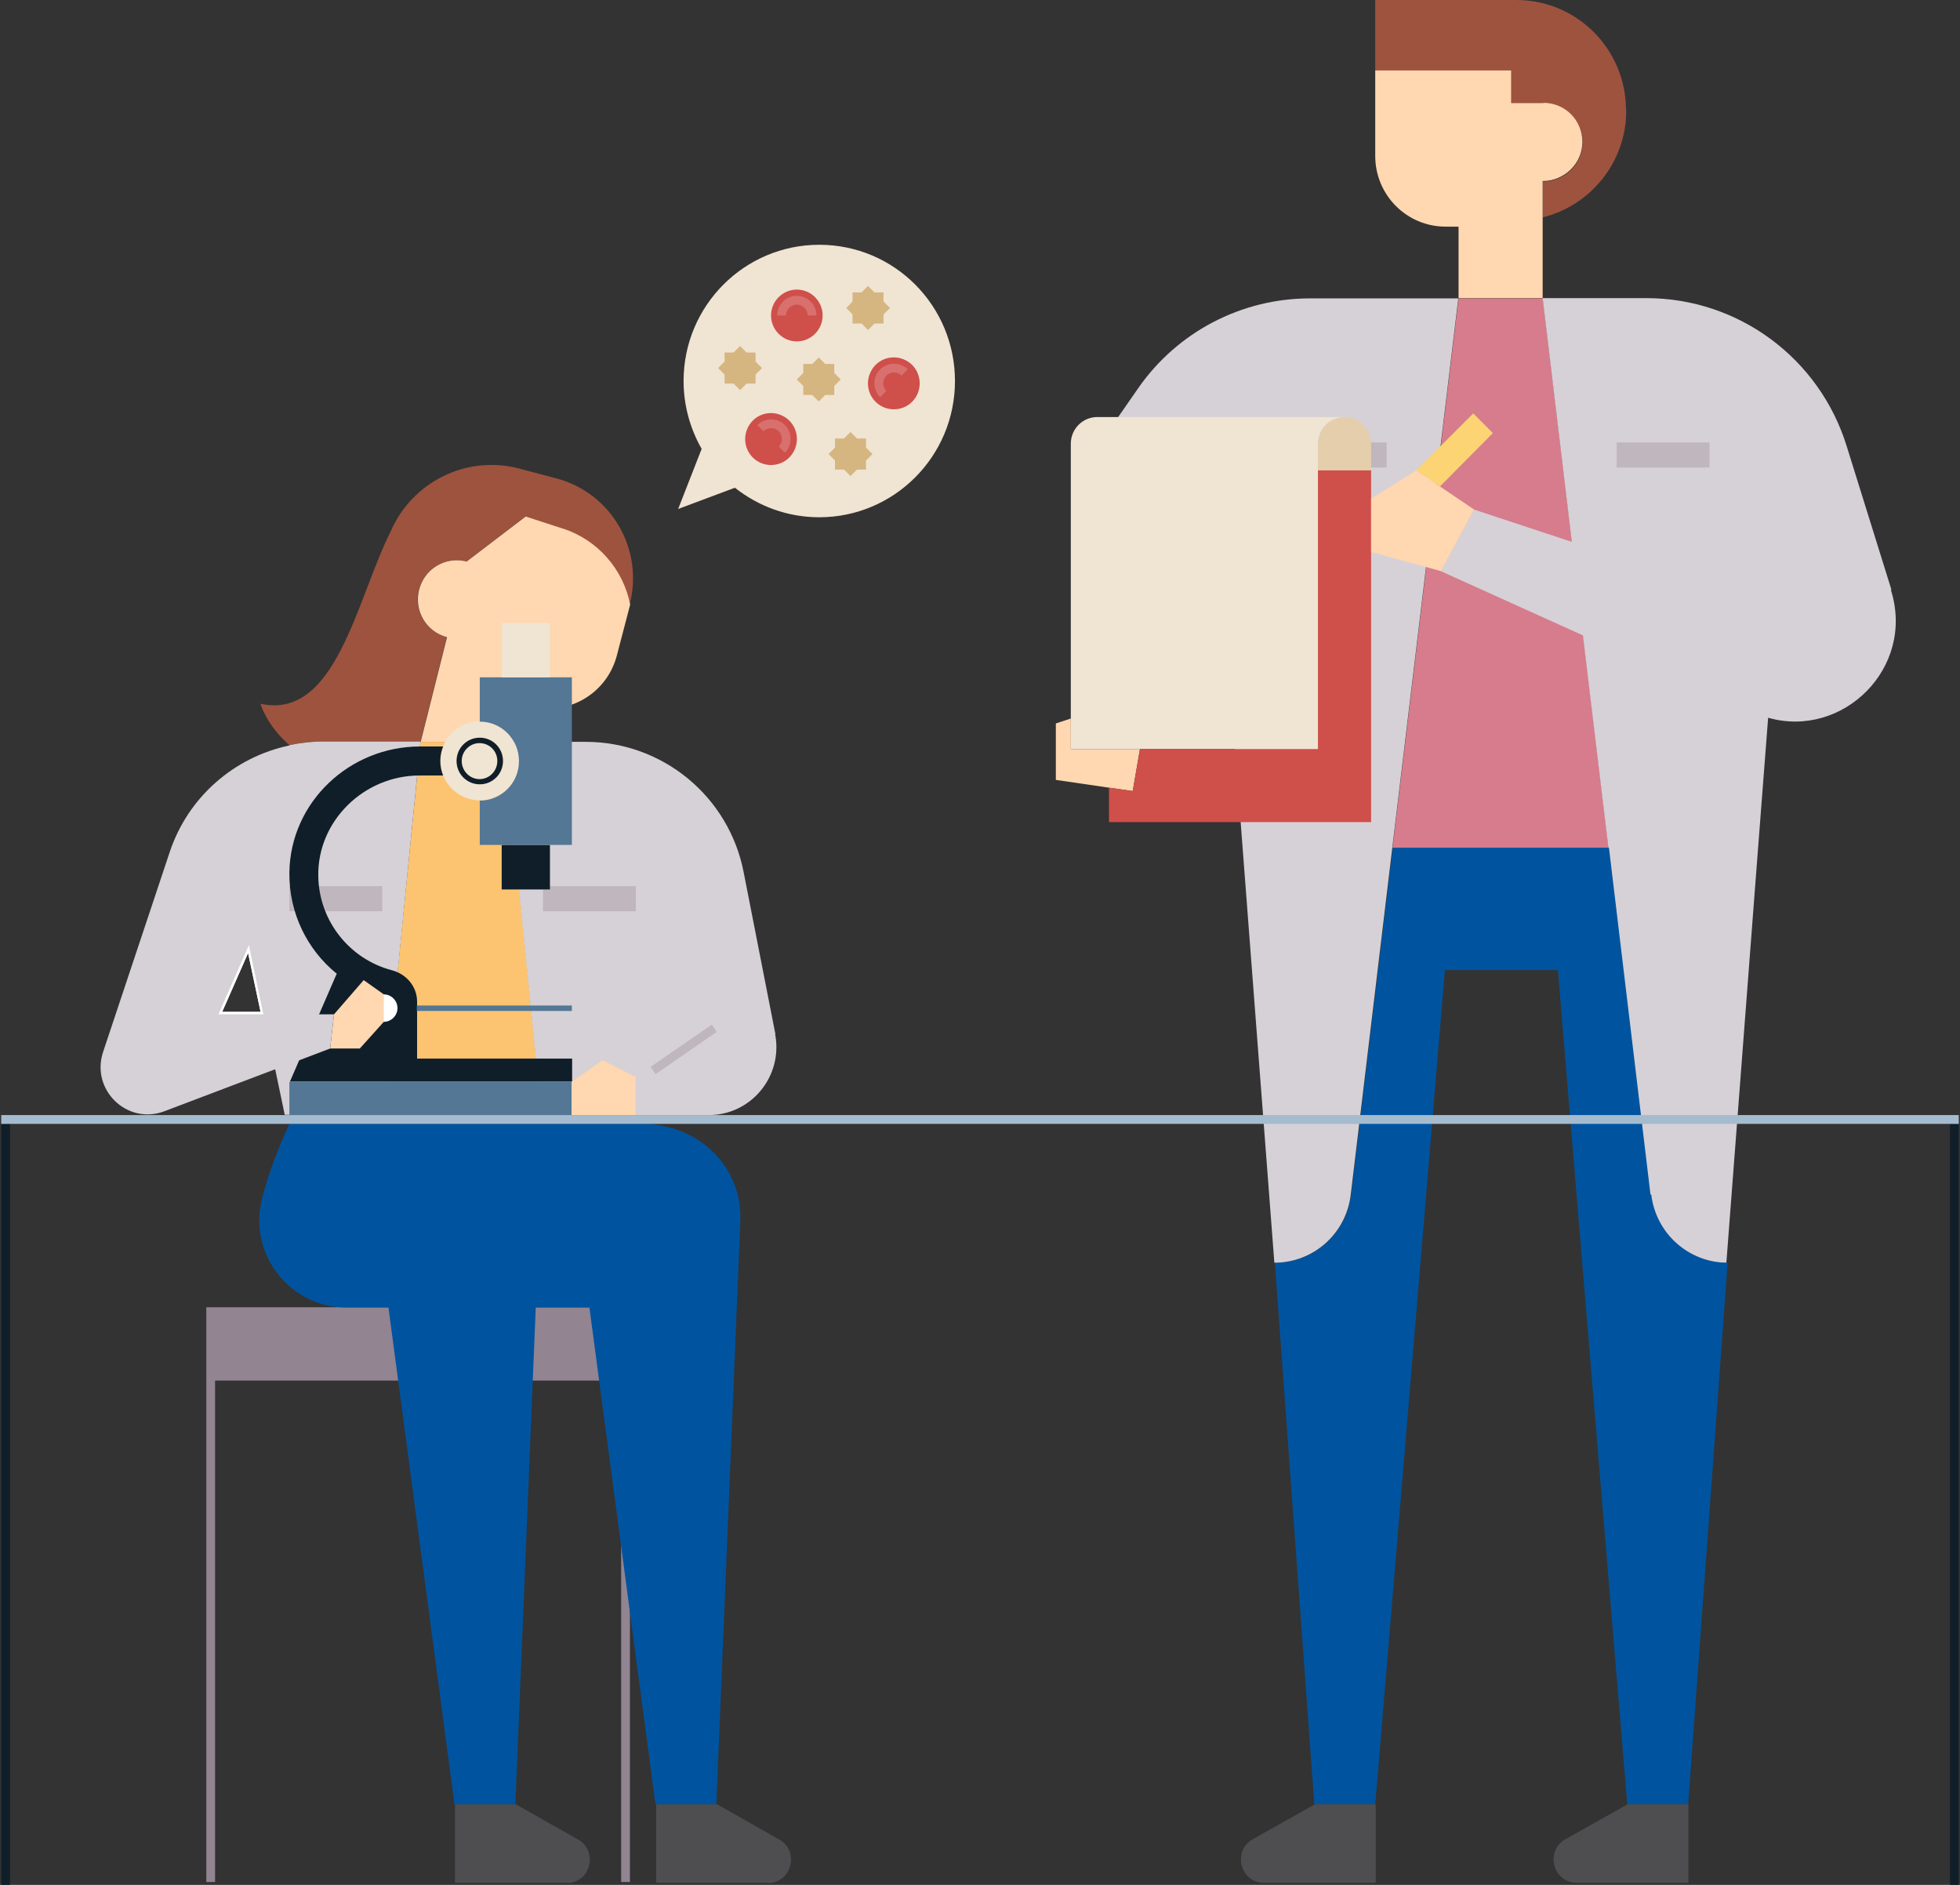 <svg width="208" height="200" viewBox="0 0 208 200" fill="none" xmlns="http://www.w3.org/2000/svg">
<rect x="0" y="0" width="208" height="200" fill="#333333" stroke="none"/>
<g clip-path="url(#clip0_9_2304)">
<path d="M21.894 138.711V146.489V199.698H22.825V146.489H65.918V199.698H66.849V146.489V138.711H21.894Z" fill="#928491"/>
<path d="M81.496 199.78H69.641V191.453H76.102L82.7 195.19C84.89 196.427 84.014 199.808 81.496 199.808" fill="#4E4D50"/>
<path d="M60.141 199.78H48.286V191.453H54.748L61.346 195.19C63.536 196.427 62.66 199.808 60.141 199.808" fill="#4E4D50"/>
<path d="M68.245 119.252H30.71C29.478 121.973 28.547 124.309 27.808 127.195C26.302 133.049 30.765 138.738 36.76 138.738H41.223L48.232 191.453H54.693L56.856 138.738H62.55L69.559 191.453H76.02L78.566 129.586C78.812 123.705 74.021 119.252 68.163 119.252" fill="#00549F"/>
<path d="M23.181 107.627H27.972L26.412 100.289L23.181 107.627Z" stroke="white" stroke-width="0.516" stroke-miterlimit="10"/>
<path d="M23.181 107.627H27.972L26.412 100.289L23.181 107.627Z" stroke="white" stroke-width="0.516" stroke-miterlimit="10"/>
<path d="M44.618 78.714L47.41 67.61C45.193 67.033 43.879 64.752 44.453 62.553C45.029 60.327 47.301 59.008 49.491 59.585L55.761 54.803L59.73 56.094C63.371 57.276 66.082 60.382 66.821 64.147C68.354 58.293 64.877 52.302 59.046 50.763L55.103 49.718C49.464 48.234 43.714 51.175 41.469 56.369C37.801 63.68 35.665 76.433 27.644 74.674C27.644 74.674 28.246 76.9 30.71 79.071C31.832 78.824 33.01 78.686 34.214 78.686H44.618V78.714Z" fill="#9E533E"/>
<path d="M53.57 78.714H45.822H44.618L44.18 83.221L40.675 118.318H57.485L53.57 78.714Z" fill="#FCC470"/>
<path d="M82.29 109.743L78.922 92.566C77.362 84.513 70.325 78.714 62.139 78.714H53.516L57.458 118.318H75.226C79.716 118.318 83.111 114.196 82.262 109.743" fill="#D6D1D6"/>
<path d="M30.71 79.099C24.851 80.335 19.951 84.568 18.007 90.422L10.943 111.612C9.602 115.625 13.489 119.417 17.459 117.906L29.204 113.453L30.217 118.291H40.703L44.18 83.194L44.618 78.686H34.214C33.037 78.686 31.86 78.824 30.71 79.071M23.181 107.627L26.412 100.289L27.945 107.627H23.154H23.181Z" fill="#D6D1D6"/>
<path d="M59.758 56.094L55.788 54.803L49.518 59.585C47.301 59.008 45.056 60.327 44.481 62.553C43.906 64.779 45.22 67.033 47.438 67.61L44.645 78.714H53.57L54.884 74.564L56.308 74.948C60.305 75.993 64.385 73.602 65.452 69.589L66.876 64.147C66.137 60.382 63.426 57.304 59.785 56.094" fill="#FFD7B0"/>
<path d="M40.566 94.022H30.71V96.688H40.566V94.022Z" fill="#BFB7BD"/>
<path d="M67.478 94.022H57.622V96.688H67.478V94.022Z" fill="#BFB7BD"/>
<path d="M55.076 80.747C55.076 83.056 53.214 84.925 50.915 84.925C49.163 84.925 47.629 83.826 47.027 82.259C46.835 81.792 46.726 81.27 46.726 80.72C46.726 80.17 46.835 79.675 47.027 79.181C47.629 77.614 49.135 76.515 50.915 76.515C53.214 76.515 55.076 78.384 55.076 80.692" fill="#F0E4D2"/>
<path d="M58.361 89.652H53.242V94.379H58.361V89.652Z" fill="#101E29"/>
<path d="M35.693 103.284C32.599 100.756 30.655 96.88 30.71 92.565C30.819 85.09 37.116 79.208 44.563 79.208H47.027C46.835 79.675 46.726 80.198 46.726 80.747C46.726 81.297 46.835 81.819 47.027 82.286H44.508C38.65 82.286 33.667 87.096 33.776 92.978C33.858 97.76 37.144 101.8 41.606 102.954C43.139 103.367 44.262 104.686 44.262 106.28V112.326H60.716V114.772H30.765L35.747 103.284H35.693Z" fill="#101E29"/>
<path d="M55.076 80.748C55.076 78.439 53.214 76.57 50.915 76.57V71.87H60.688V89.652H50.915V84.953C53.214 84.953 55.076 83.084 55.076 80.775" fill="#537795"/>
<path d="M48.451 80.748C48.451 79.373 49.546 78.274 50.915 78.274C52.283 78.274 53.379 79.373 53.379 80.748C53.379 82.122 52.283 83.221 50.915 83.221C49.546 83.221 48.451 82.122 48.451 80.748ZM48.998 80.748C48.998 81.792 49.847 82.671 50.887 82.671C51.928 82.671 52.776 81.819 52.776 80.748C52.776 79.676 51.928 78.851 50.887 78.851C49.847 78.851 48.998 79.703 48.998 80.748Z" fill="#101E29"/>
<path d="M60.688 106.692H44.234V107.27H60.688V106.692Z" fill="#537795"/>
<path d="M58.361 66.099H53.242V71.871H58.361V66.099Z" fill="#F0E4D2"/>
<path d="M60.661 114.8H30.71V118.318H60.661V114.8Z" fill="#537795"/>
<path d="M39.279 106.967C39.279 107.764 39.936 108.424 40.73 108.424C41.524 108.424 42.181 107.764 42.181 106.967C42.181 106.17 41.524 105.511 40.73 105.511C39.936 105.511 39.279 106.17 39.279 106.967Z" fill="white"/>
<path d="M35.446 107.627L38.595 103.999L40.73 105.51V108.424L38.184 111.255H35.036L35.446 107.627Z" fill="#FFD7B0"/>
<path d="M60.661 114.8L63.946 112.491L67.451 114.278V118.318H60.661V114.8Z" fill="#FFD7B0"/>
<path d="M75.537 108.721L69.039 113.204L69.567 113.974L76.065 109.491L75.537 108.721Z" fill="#BFB7BD"/>
<path d="M35.446 107.627H27.972L29.177 113.481L35.036 111.255L35.446 107.627Z" fill="#D6D1D6"/>
<path d="M170.719 89.982L163.738 31.661H154.786L147.777 89.982H170.719Z" fill="#D67C8C"/>
<path d="M200.725 62.581L195.962 47.3C193.06 37.983 184.463 31.634 174.717 31.634H163.711L166.804 57.496L156.401 54.061L152.897 60.602L167.982 67.418L170.692 89.982L175.1 126.783C175.593 130.906 179.07 134.011 183.204 134.011L186.571 89.982L187.639 76.158C195.551 78.412 203.272 70.881 200.671 62.608" fill="#D6D1D6"/>
<path d="M175.155 126.755L170.747 89.955H147.804L143.396 126.755C142.904 130.878 139.427 133.984 135.293 133.984L139.481 191.452H145.943L153.335 102.927H165.326L172.691 191.452H179.152L183.341 133.984C179.206 133.984 175.73 130.878 175.237 126.755" fill="#00549F"/>
<path d="M134.143 199.78H145.997V191.453H139.536L132.938 195.163C130.748 196.4 131.624 199.78 134.143 199.78Z" fill="#4E4D50"/>
<path d="M167.325 199.78H179.179V191.453H172.718L166.12 195.163C163.93 196.4 164.806 199.78 167.325 199.78Z" fill="#4E4D50"/>
<path d="M172.554 11.681C172.554 5.222 167.352 0 160.918 0H145.943V7.503H160.371V10.966H163.82C166.093 10.966 167.954 12.807 167.954 15.116C167.954 17.425 166.011 19.266 163.738 19.266V23.059C168.803 21.795 172.581 17.205 172.581 11.736" fill="#9E533E"/>
<path d="M163.82 10.939H160.371V7.476H145.943V16.546C145.943 20.696 149.283 24.049 153.417 24.049H154.786V31.634H163.711V19.211C165.983 19.211 167.927 17.37 167.927 15.061C167.927 12.753 166.093 10.911 163.793 10.911" fill="#FFD7B0"/>
<path d="M139.016 31.661C131.761 31.661 124.944 35.207 120.783 41.198L118.647 44.276H128.394L131.87 89.982L135.238 133.984C139.372 133.984 142.849 130.906 143.342 126.783L147.75 89.982L154.758 31.661H138.989H139.016Z" fill="#D6D1D6"/>
<path d="M147.147 46.942H137.291V49.608H147.147V46.942Z" fill="#BFB7BD"/>
<path d="M181.424 46.942H171.568V49.608H181.424V46.942Z" fill="#BFB7BD"/>
<path d="M113.637 79.483V76.24L112.049 76.762V82.754L117.689 83.578L120.208 83.936L120.974 79.483H117.689H113.637Z" fill="#FFD7B0"/>
<path d="M139.865 47.08V49.911H145.505V47.08C145.505 45.513 144.245 44.249 142.685 44.249C141.124 44.249 139.865 45.513 139.865 47.08Z" fill="#E5CEAC"/>
<path d="M117.689 79.483H139.865V47.08C139.865 45.513 141.124 44.249 142.685 44.249H116.457C114.896 44.249 113.637 45.513 113.637 47.08V79.483" fill="#F0E4D2"/>
<path d="M139.865 49.911V79.483H130.721H120.974L120.208 83.936L117.689 83.578V87.234H132.254H145.505V83.166V49.911H142.685H139.865Z" fill="#CF4F4A"/>
<path d="M156.428 54.061L150.296 49.911L145.505 52.906V58.568L152.924 60.602L156.428 54.061Z" fill="#FFD7B0"/>
<path d="M158.427 45.953L152.814 51.615L150.296 49.911L156.346 43.864L158.427 45.953Z" fill="#FCD474"/>
<path d="M207.871 119.252H206.94V200H207.871V119.252Z" fill="#101E29"/>
<path d="M1.06 119.252H0.129V200H1.06V119.252Z" fill="#101E29"/>
<path d="M0.129 118.318V119.253H1.06H206.94H207.871V118.318H0.129Z" fill="#A5BBCE"/>
<path d="M86.944 25.972C79.004 25.972 72.543 32.431 72.543 40.429C72.543 43.04 73.255 45.513 74.46 47.629L71.968 54.006L77.991 51.752C80.455 53.703 83.549 54.885 86.944 54.885C94.883 54.885 101.344 48.426 101.344 40.429C101.344 32.431 94.911 25.972 86.944 25.972Z" fill="#F0E4D2"/>
<path d="M87.3 33.475C87.3 34.987 86.068 36.224 84.562 36.224C83.056 36.224 81.824 34.987 81.824 33.475C81.824 31.964 83.056 30.727 84.562 30.727C86.068 30.727 87.3 31.964 87.3 33.475Z" fill="#CF4F4A"/>
<path d="M86.643 33.475H85.712C85.712 32.843 85.192 32.321 84.562 32.321C83.932 32.321 83.412 32.843 83.412 33.475H82.481C82.481 32.321 83.412 31.387 84.562 31.387C85.712 31.387 86.643 32.321 86.643 33.475Z" fill="#D8706E"/>
<path d="M96.8 38.725C97.867 39.797 97.867 41.556 96.8 42.627C95.732 43.699 93.98 43.699 92.912 42.627C91.844 41.556 91.844 39.824 92.912 38.725C93.98 37.653 95.704 37.653 96.8 38.725Z" fill="#CF4F4A"/>
<path d="M93.405 42.133C92.584 41.336 92.584 39.989 93.405 39.192C94.226 38.395 95.54 38.395 96.334 39.192L95.677 39.851C95.239 39.412 94.5 39.412 94.062 39.851C93.624 40.291 93.624 41.033 94.062 41.473L93.405 42.133Z" fill="#D8706E"/>
<path d="M83.768 48.537C82.7 49.609 80.948 49.609 79.88 48.537C78.812 47.465 78.812 45.733 79.88 44.634C80.948 43.562 82.673 43.562 83.768 44.634C84.836 45.706 84.836 47.437 83.768 48.537Z" fill="#CF4F4A"/>
<path d="M83.302 48.042L82.645 47.382C83.083 46.942 83.083 46.2 82.645 45.761C82.207 45.321 81.468 45.321 81.03 45.761L80.373 45.101C81.194 44.304 82.508 44.304 83.302 45.101C84.096 45.925 84.096 47.245 83.302 48.042Z" fill="#D8706E"/>
<path d="M91.899 48.866L92.584 48.179L91.899 47.492V46.53H90.941L90.256 45.843L89.572 46.53H88.614V47.492L87.929 48.179L88.614 48.866V49.828H89.572L90.256 50.515L90.941 49.828H91.899V48.866Z" fill="#D5B580"/>
<path d="M93.761 33.365L94.445 32.678L93.761 31.991V31.029H92.802L92.118 30.342L91.434 31.029H90.475V31.991L89.818 32.678L90.475 33.365V34.327H91.434L92.118 35.014L92.802 34.327H93.761V33.365Z" fill="#D5B580"/>
<path d="M80.181 39.742L80.866 39.055L80.181 38.367V37.406H79.223L78.539 36.718L77.854 37.406H76.896V38.367L76.212 39.055L76.896 39.742V40.704H77.854L78.539 41.391L79.223 40.704H80.181V39.742Z" fill="#D5B580"/>
<path d="M88.532 40.951L89.216 40.264L88.532 39.577V38.615H87.573L86.889 37.928L86.204 38.615H85.246V39.577L84.562 40.264L85.246 40.951V41.913H86.204L86.889 42.6L87.573 41.913H88.532V40.951Z" fill="#D5B580"/>
</g>
<defs>
<clipPath id="clip0_9_2304">
<rect width="207.742" height="200" fill="white" transform="translate(0.129)"/>
</clipPath>
</defs>
</svg>
